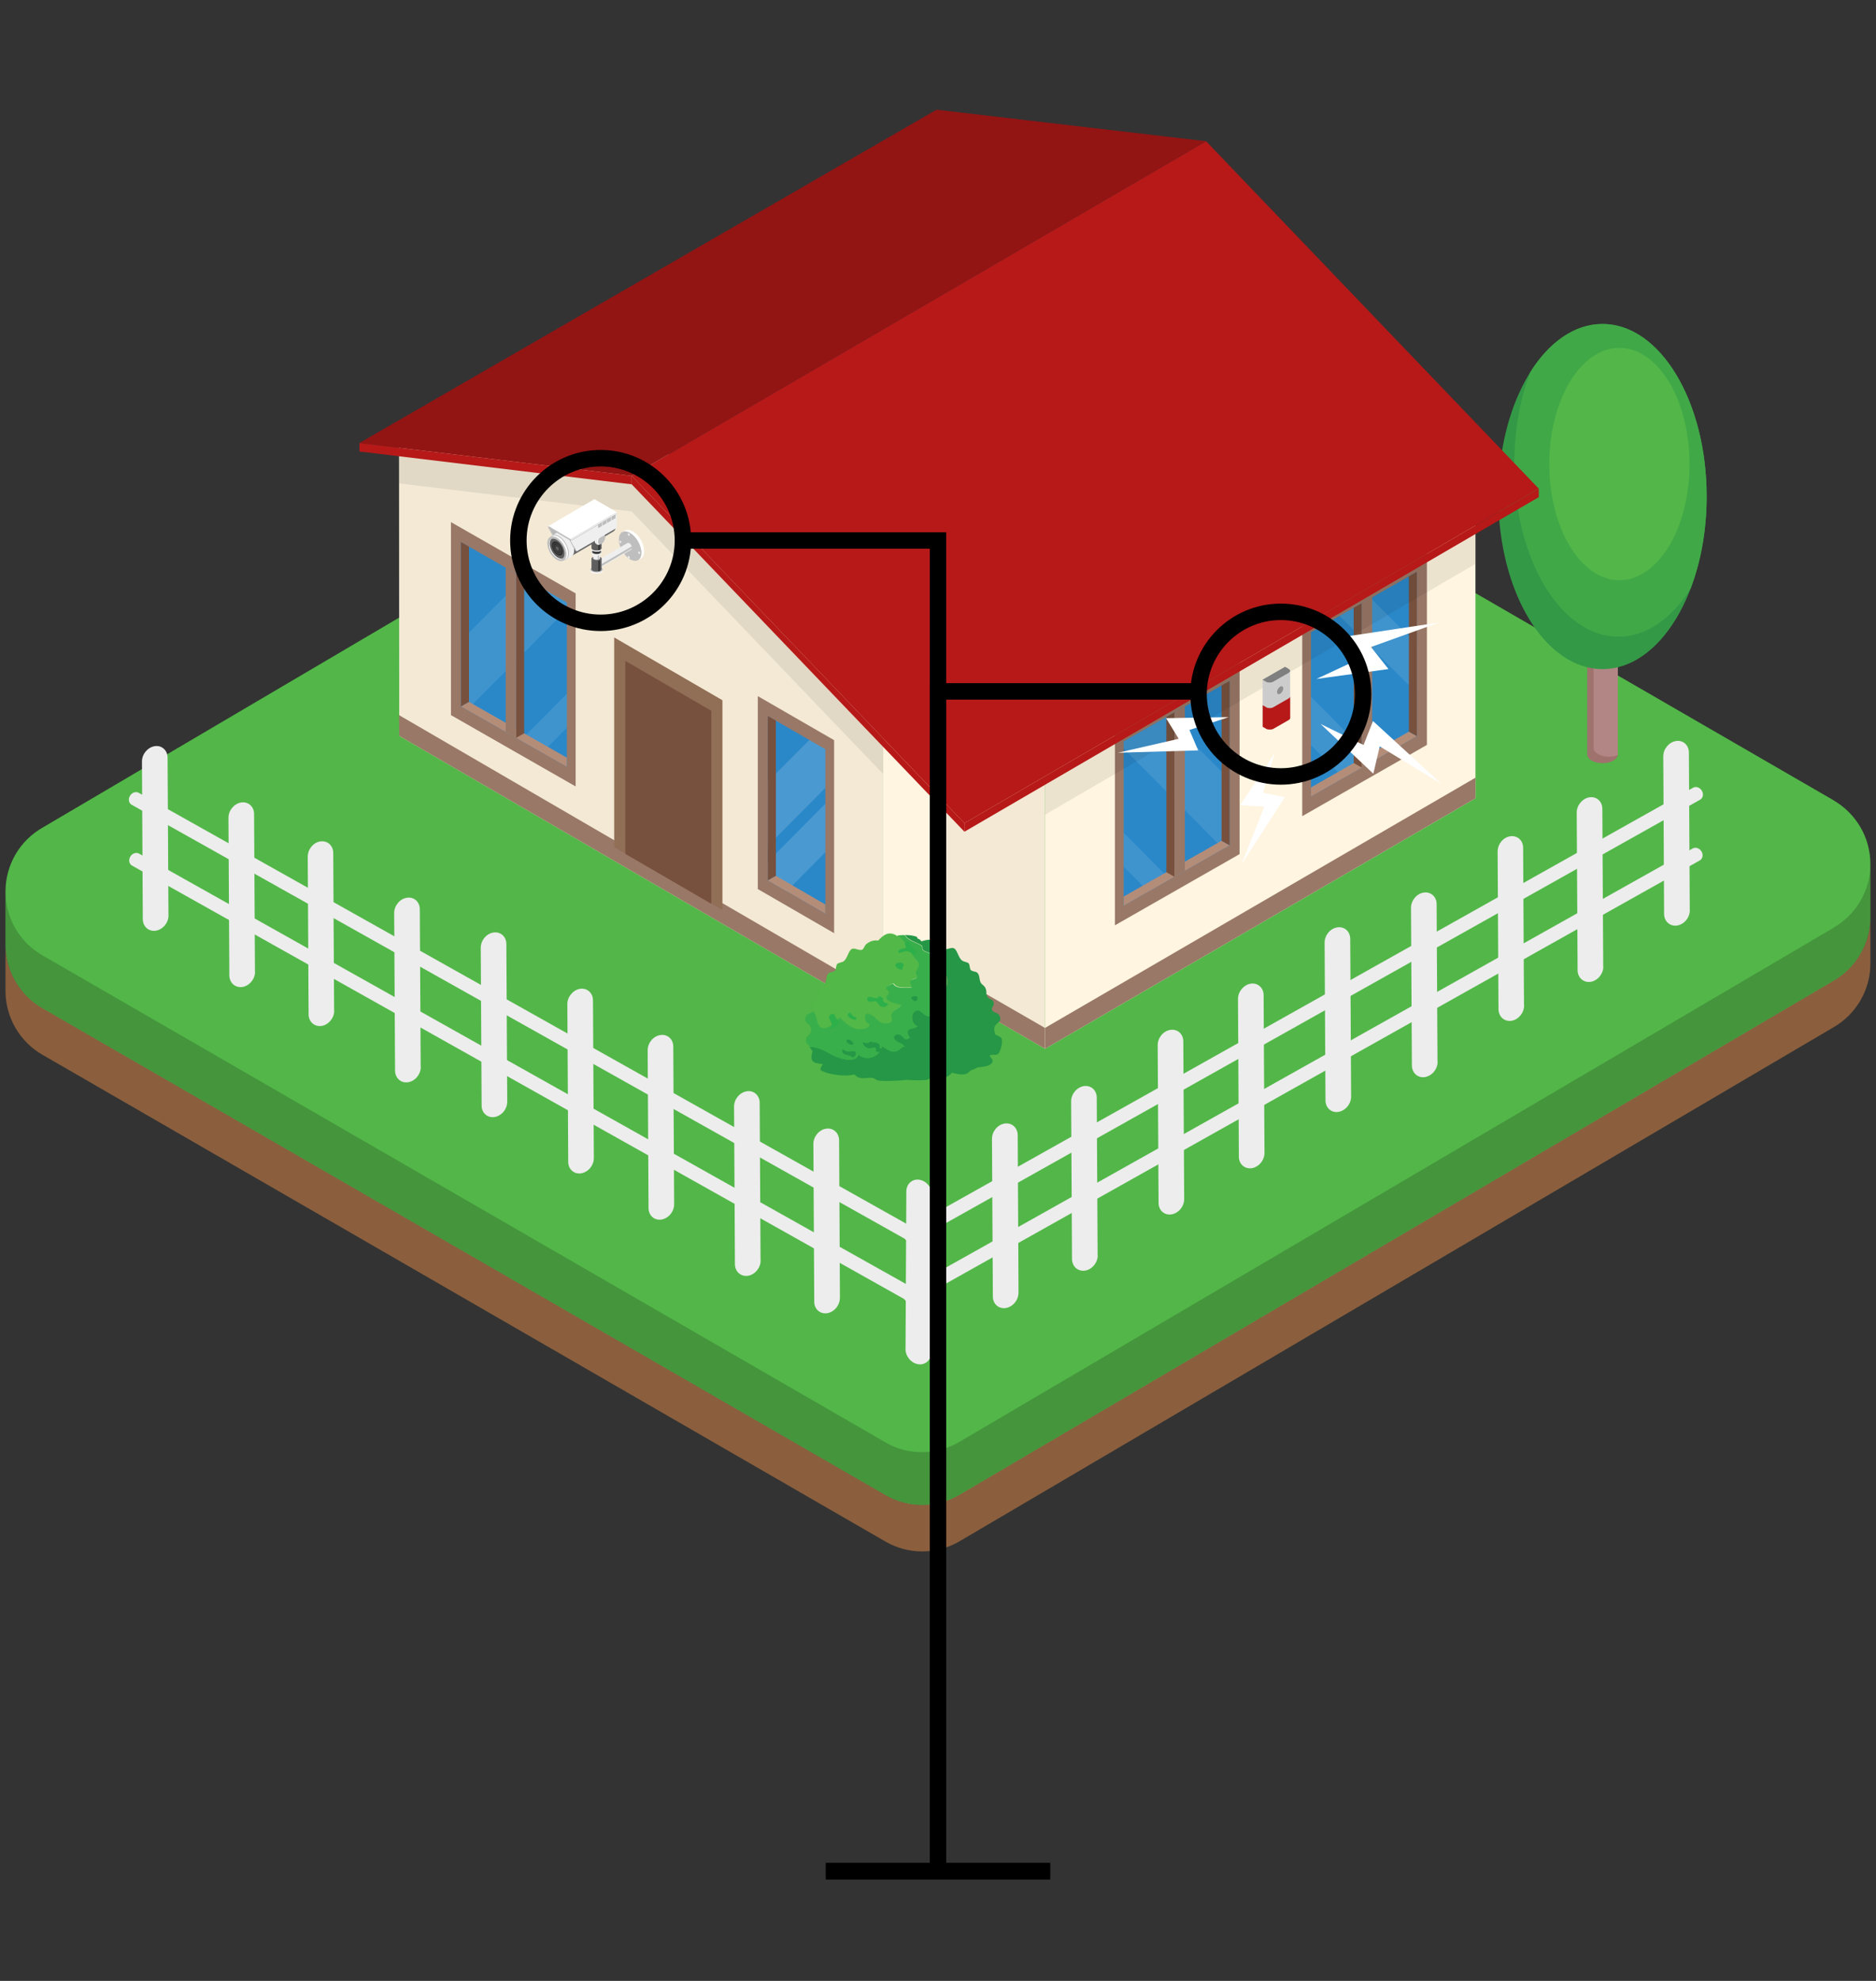 <?xml version="1.0" encoding="UTF-8"?>
<svg xmlns="http://www.w3.org/2000/svg" xmlns:xlink="http://www.w3.org/1999/xlink" width="342" height="361" viewBox="0 0 342 361">
  <rect x="0" y="0" width="342" height="361" fill="#333333" stroke="none"/>
  <defs>
    <style>
      .uuid-76beaf02-049b-4369-9f0c-c9441d6b3e24 {
        clip-path: url(#uuid-e6ead2f9-1d24-4c8e-9159-c97f9322b954);
      }

      .uuid-5a14002e-cac9-4478-9189-8ed4c33376e2 {
        fill: none;
      }

      .uuid-27c7ed9d-2c51-4b1e-9962-e2a755df494d {
        opacity: .1;
      }

      .uuid-27c7ed9d-2c51-4b1e-9962-e2a755df494d, .uuid-9496cd0f-784c-4e19-b92e-67213662423e, .uuid-278e6ffc-bc91-43cf-81bd-687df6d3488f {
        fill: #fff;
      }

      .uuid-fb2a19ec-1c6c-4a2f-b671-9a01b93466bc, .uuid-f379b9be-9025-4ae2-ac87-1f95cf01df5d {
        mix-blend-mode: multiply;
      }

      .uuid-fb2a19ec-1c6c-4a2f-b671-9a01b93466bc, .uuid-f379b9be-9025-4ae2-ac87-1f95cf01df5d, .uuid-a4658c21-55f2-4287-8ef2-83c48334e3c7 {
        isolation: isolate;
      }

      .uuid-4d4a7a0c-6c30-4765-a26c-0feb1e743674 {
        clip-path: url(#uuid-d0465c55-1853-43f5-9821-3972c4876deb);
      }

      .uuid-ab479f69-1990-41e0-9fca-cdd4d795d442 {
        opacity: .05;
      }

      .uuid-01a2600b-9727-4dea-8468-6bc4014b2acd {
        fill: #f0f0f0;
      }

      .uuid-e9f81c1b-bc13-40c5-ab1b-b467cb1f6f3b {
        fill: #ededed;
      }

      .uuid-3ac06542-2121-4c24-958b-406d85944a6e {
        fill: #fff5e0;
      }

      .uuid-76120cb0-c12a-457f-a3bc-6d5d0081559a {
        fill: #efefef;
      }

      .uuid-1d63a225-5a64-4362-9730-dd3dd1592a59 {
        fill: #686868;
      }

      .uuid-3a0fd183-2fa7-4011-b7b5-69ce005936f7 {
        fill: #997867;
      }

      .uuid-e4dd6b39-3952-4e26-bedc-3b61b06a355d {
        fill: #9f9f9f;
      }

      .uuid-ea99e711-8113-4d2c-8903-1098df161a86 {
        fill: #a0726e;
      }

      .uuid-b02a725c-b543-4a48-870d-2333c421a71e {
        fill: #b7b7b7;
      }

      .uuid-f338b5a6-8e67-4051-8d40-ac13e8ca8c7b {
        fill: #8b5f3d;
      }

      .uuid-63324b6b-cf9e-411c-b567-e94c5fe824c5 {
        fill: #916e56;
      }

      .uuid-c88e7cdb-91e5-4760-8f68-c57c11d809db {
        fill: #b48d79;
      }

      .uuid-d80db627-1d97-4b3b-b4db-110627ff4761 {
        fill: #b61918;
      }

      .uuid-b060564a-df7e-4dca-9801-cce3bf457d94 {
        fill: #303030;
      }

      .uuid-4435104f-923d-48f1-a85e-78c0a49be26f {
        fill: #858585;
      }

      .uuid-b397b5bc-1684-4b6e-8929-2f482eec87d7 {
        fill: #b28684;
      }

      .uuid-d34e9075-174d-4f49-822f-0d2511b7cb37 {
        fill: #bebebe;
      }

      .uuid-0b39bdcf-e9e6-4185-a442-4b9d7dabc501 {
        fill: #41a848;
      }

      .uuid-7f1ae49c-5dbe-4773-882a-d12bf36558db {
        fill: #349946;
      }

      .uuid-f27e816d-903a-44af-8327-d6e626ae3cde {
        fill: #52b848;
      }

      .uuid-86618695-1417-4b23-9228-a28aa3ea18b2 {
        fill: #52b748;
      }

      .uuid-181e3441-1f2f-434d-b3e7-a013a5ccab76 {
        fill: #2a88c9;
      }

      .uuid-a3593915-c7f9-45dc-bf80-332a98b1e66e {
        fill: #2daf4a;
      }

      .uuid-19c04696-bd86-436b-a89c-07249b792ae3 {
        fill: #38af4a;
      }

      .uuid-73416612-9ed7-4a26-846e-d9b783417ea1 {
        fill: #5e5e5e;
      }

      .uuid-0bb0f800-724f-458d-b587-ad4f1753e23c {
        fill: #4f465e;
      }

      .uuid-b382ec27-6f36-48dd-b8c1-9bd8daf910ed {
        fill: #78513e;
      }

      .uuid-bc7de0c2-29fa-427d-967b-bd84ecf6e205 {
        fill: #259746;
      }

      .uuid-0322cc31-9264-4e32-a8b6-244383f584e2 {
        clip-path: url(#uuid-212b3352-0279-4d69-95ef-b2c42e64bfad);
      }

      .uuid-f977e326-31dd-4b4f-9c95-b9f659eab991 {
        clip-path: url(#uuid-b6a53385-7929-443f-bb8e-53a0a713d0d1);
      }

      .uuid-f379b9be-9025-4ae2-ac87-1f95cf01df5d, .uuid-278e6ffc-bc91-43cf-81bd-687df6d3488f {
        opacity: .15;
      }

      .uuid-91c14d7b-bc07-4fb2-8567-a704f2b8ae2f {
        fill: #121212;
      }

      .uuid-91c14d7b-bc07-4fb2-8567-a704f2b8ae2f, .uuid-41e3a10a-29c4-4f25-8c5d-a331152e67d9 {
        opacity: .2;
      }

      .uuid-c80934cc-7ab6-4d4e-810b-5824830b7f64 {
        clip-path: url(#uuid-133d2398-4350-4f2d-88fc-476289490145);
      }

      .uuid-8ca4bf17-347b-4323-ab0b-17f31080eeda {
        opacity: .3;
      }

      .uuid-402e8ff7-e957-4a80-8e41-04c3c6b3ac10, .uuid-26f05f0c-44bd-41d5-aa7e-3f0909dbfaa2 {
        opacity: .5;
      }

      .uuid-26f05f0c-44bd-41d5-aa7e-3f0909dbfaa2 {
        fill: #010101;
      }

      .uuid-f35f6488-11e9-4a41-ae76-598cd8c0c111 {
        clip-path: url(#uuid-e859c8c8-c20d-4d4c-adba-417483f269ce);
      }
    </style>
    <clipPath id="uuid-e859c8c8-c20d-4d4c-adba-417483f269ce">
      <rect class="uuid-5a14002e-cac9-4478-9189-8ed4c33376e2" x="23.5" y="135.95" width="145.81" height="113.65"></rect>
    </clipPath>
    <clipPath id="uuid-133d2398-4350-4f2d-88fc-476289490145">
      <rect class="uuid-5a14002e-cac9-4478-9189-8ed4c33376e2" x="65.53" y="20" width="214.99" height="177"></rect>
    </clipPath>
    <clipPath id="uuid-e6ead2f9-1d24-4c8e-9159-c97f9322b954">
      <rect class="uuid-5a14002e-cac9-4478-9189-8ed4c33376e2" x="65.53" y="20" width="214.99" height="177"></rect>
    </clipPath>
    <clipPath id="uuid-b6a53385-7929-443f-bb8e-53a0a713d0d1">
      <rect class="uuid-5a14002e-cac9-4478-9189-8ed4c33376e2" x="65.53" y="20" width="214.99" height="177"></rect>
    </clipPath>
    <clipPath id="uuid-d0465c55-1853-43f5-9821-3972c4876deb">
      <rect class="uuid-5a14002e-cac9-4478-9189-8ed4c33376e2" x="65.53" y="20" width="214.99" height="177"></rect>
    </clipPath>
    <clipPath id="uuid-212b3352-0279-4d69-95ef-b2c42e64bfad">
      <rect class="uuid-5a14002e-cac9-4478-9189-8ed4c33376e2" x="99.78" y="90.96" width="17.63" height="13.56"></rect>
    </clipPath>
  </defs>
  <g class="uuid-a4658c21-55f2-4287-8ef2-83c48334e3c7">
    <g id="uuid-77e92a77-8aa5-41ba-b28d-8d80bca0b4ee" data-name="Layer 1">
      <g>
        <g>
          <path class="uuid-f338b5a6-8e67-4051-8d40-ac13e8ca8c7b" d="m334.24,178.7l-159.45,93.74c-1.97,1.14-4.27,1.78-6.72,1.78s-4.73-.64-6.69-1.81L7.72,183.7c-1.97-1.14-3.68-2.79-4.91-4.91-1.23-2.12-1.81-4.42-1.81-6.72v8.51c0,2.27.58,4.61,1.81,6.72,1.23,2.12,2.95,3.78,4.91,4.91l153.68,88.71c1.97,1.14,4.27,1.81,6.69,1.81s4.73-.64,6.72-1.78l159.45-93.74c1.97-1.14,3.68-2.79,4.91-4.91,1.23-2.12,1.81-4.42,1.81-6.72v-8.51c0,2.27-.58,4.61-1.81,6.72s-2.95,3.78-4.91,4.91h-.03Z"></path>
          <path class="uuid-86618695-1417-4b23-9228-a28aa3ea18b2" d="m334.28,145.85L180.6,56.98c-1.97-1.14-4.27-1.81-6.72-1.81s-4.73.64-6.72,1.81L7.72,150.85c-4.02,2.3-6.72,6.66-6.72,11.64v9.61c0,2.27.58,4.61,1.81,6.72,1.23,2.12,2.95,3.78,4.91,4.91l153.68,88.71c1.97,1.14,4.27,1.81,6.69,1.81s4.73-.64,6.72-1.78l159.45-93.74c1.97-1.14,3.68-2.79,4.91-4.91,1.23-2.12,1.81-4.42,1.81-6.72v-9.61c0-4.97-2.7-9.3-6.72-11.64Z"></path>
          <path class="uuid-91c14d7b-bc07-4fb2-8567-a704f2b8ae2f" d="m334.24,169.09l-159.45,93.74c-1.97,1.14-4.27,1.81-6.72,1.81s-4.73-.64-6.69-1.81L7.72,174.09c-4.02-2.3-6.72-6.66-6.72-11.64v9.61c0,2.27.58,4.61,1.81,6.72,1.23,2.12,2.95,3.78,4.91,4.91l153.68,88.71c1.97,1.14,4.27,1.81,6.69,1.81s4.73-.64,6.72-1.78l159.45-93.74c1.97-1.14,3.68-2.79,4.91-4.91s1.81-4.42,1.81-6.72v-9.61c0,4.97-2.7,9.3-6.72,11.61l-.03.03Z"></path>
          <path class="uuid-e9f81c1b-bc13-40c5-ab1b-b467cb1f6f3b" d="m308.06,165.88c0,1.35-1.04,2.59-2.33,2.79-1.29.19-2.34-.76-2.36-2.1l-.15-28.74c0-1.35,1.04-2.59,2.33-2.79s2.34.76,2.34,2.1l.16,28.74Z"></path>
          <path class="uuid-e9f81c1b-bc13-40c5-ab1b-b467cb1f6f3b" d="m292.29,176.14c0,1.35-1.04,2.59-2.33,2.79-1.29.18-2.34-.76-2.36-2.1l-.16-28.74c0-1.35,1.04-2.59,2.33-2.79s2.34.76,2.34,2.1l.16,28.74h.01Z"></path>
          <path class="uuid-e9f81c1b-bc13-40c5-ab1b-b467cb1f6f3b" d="m277.85,183.24c0,1.35-1.04,2.59-2.31,2.79-1.3.18-2.34-.76-2.36-2.1l-.16-28.74c0-1.36,1.02-2.61,2.31-2.79,1.29-.19,2.34.76,2.34,2.1l.16,28.74h.01Z"></path>
          <path class="uuid-e9f81c1b-bc13-40c5-ab1b-b467cb1f6f3b" d="m262.08,193.5c0,1.35-1.04,2.59-2.33,2.79-1.29.19-2.34-.76-2.36-2.1l-.16-28.74c0-1.35,1.04-2.61,2.33-2.79,1.29-.19,2.34.76,2.34,2.1l.16,28.74h.01Z"></path>
          <path class="uuid-e9f81c1b-bc13-40c5-ab1b-b467cb1f6f3b" d="m246.31,199.84c0,1.35-1.04,2.59-2.33,2.79s-2.34-.76-2.34-2.1l-.16-28.74c0-1.36,1.04-2.61,2.33-2.79,1.29-.19,2.34.76,2.34,2.1l.16,28.74Z"></path>
          <path class="uuid-e9f81c1b-bc13-40c5-ab1b-b467cb1f6f3b" d="m230.52,210.1c0,1.35-1.04,2.59-2.33,2.79-1.29.19-2.34-.76-2.34-2.1l-.16-28.74c0-1.35,1.04-2.59,2.33-2.79,1.29-.19,2.34.76,2.34,2.1l.16,28.74Z"></path>
          <path class="uuid-e9f81c1b-bc13-40c5-ab1b-b467cb1f6f3b" d="m215.88,218.52c0,1.35-1.04,2.59-2.33,2.79-1.29.19-2.34-.74-2.34-2.1l-.16-28.74c0-1.36,1.04-2.61,2.33-2.79,1.29-.19,2.34.76,2.34,2.1l.16,28.74Z"></path>
          <path class="uuid-e9f81c1b-bc13-40c5-ab1b-b467cb1f6f3b" d="m200.12,228.76c0,1.35-1.04,2.61-2.33,2.8-1.29.18-2.34-.76-2.36-2.1l-.16-28.74c0-1.36,1.04-2.59,2.33-2.79,1.29-.19,2.34.76,2.34,2.1l.16,28.74h.01Z"></path>
          <path class="uuid-e9f81c1b-bc13-40c5-ab1b-b467cb1f6f3b" d="m185.67,235.59c0,1.35-1.04,2.59-2.33,2.79-1.29.19-2.34-.76-2.34-2.1l-.16-28.74c0-1.35,1.04-2.61,2.33-2.79,1.29-.19,2.34.76,2.36,2.1l.15,28.74Z"></path>
          <path class="uuid-e9f81c1b-bc13-40c5-ab1b-b467cb1f6f3b" d="m165.07,245.83c0,1.35,1.04,2.59,2.33,2.79,1.29.18,2.34-.76,2.36-2.1l.16-28.74c0-1.35-1.04-2.59-2.33-2.79-1.29-.19-2.34.76-2.36,2.1l-.15,28.74h-.01Z"></path>
          <path class="uuid-e9f81c1b-bc13-40c5-ab1b-b467cb1f6f3b" d="m164.89,225.68c-.34-.61-.21-1.33.31-1.63l143.46-80.5c.53-.3,1.25-.04,1.6.56.36.61.21,1.33-.33,1.63l-143.43,80.49c-.53.3-1.25.04-1.6-.56h-.01Z"></path>
          <path class="uuid-e9f81c1b-bc13-40c5-ab1b-b467cb1f6f3b" d="m164.84,236.72c-.36-.61-.21-1.33.31-1.63l143.44-80.47c.53-.3,1.25-.04,1.6.55.36.61.21,1.33-.31,1.63l-143.44,80.49c-.53.3-1.25.04-1.6-.56Z"></path>
          <path class="uuid-ea99e711-8113-4d2c-8903-1098df161a86" d="m289.34,113.76h5.6v23.7c0,.41-.26.82-.81,1.15-1.09.63-2.87.63-3.97,0-.55-.32-.81-.72-.81-1.15v-23.7h0Z"></path>
          <path class="uuid-b397b5bc-1684-4b6e-8929-2f482eec87d7" d="m294.94,113.76v23.7s0,.09-.02.15c-1.1.44-2.61.38-3.58-.19-.54-.32-.82-.72-.82-1.14v-22.52h4.43,0Z"></path>
          <ellipse class="uuid-7f1ae49c-5dbe-4773-882a-d12bf36558db" cx="292.14" cy="90.49" rx="18.99" ry="31.45"></ellipse>
          <path class="uuid-0b39bdcf-e9e6-4185-a442-4b9d7dabc501" d="m292.14,59.04c10.49,0,18.99,14.08,18.99,31.45,0,6.16-1.08,11.91-2.93,16.77-3.41,5.42-8.05,8.77-13.15,8.77-10.49,0-18.99-14.08-18.99-31.45,0-6.16,1.07-11.91,2.92-16.77,3.41-5.42,8.05-8.77,13.16-8.77Z"></path>
          <path class="uuid-86618695-1417-4b23-9228-a28aa3ea18b2" d="m282.44,84.56c0,11.69,5.72,21.17,12.78,21.17s12.78-9.47,12.78-21.17-5.73-21.16-12.78-21.16-12.78,9.47-12.78,21.16Z"></path>
        </g>
        <g class="uuid-f35f6488-11e9-4a41-ae76-598cd8c0c111">
          <path class="uuid-e9f81c1b-bc13-40c5-ab1b-b467cb1f6f3b" d="m30.72,166.82c0,1.35-1.04,2.59-2.33,2.79-1.29.19-2.34-.76-2.36-2.1l-.15-28.74c0-1.35,1.04-2.59,2.33-2.79s2.34.76,2.34,2.1l.16,28.74Z"></path>
          <path class="uuid-e9f81c1b-bc13-40c5-ab1b-b467cb1f6f3b" d="m46.5,177.08c0,1.35-1.04,2.59-2.33,2.79-1.29.18-2.34-.76-2.36-2.1l-.16-28.74c0-1.35,1.04-2.59,2.33-2.79,1.29-.19,2.34.76,2.34,2.1l.16,28.74h.01Z"></path>
          <path class="uuid-e9f81c1b-bc13-40c5-ab1b-b467cb1f6f3b" d="m60.93,184.18c0,1.35-1.04,2.59-2.31,2.79-1.3.18-2.34-.76-2.36-2.1l-.16-28.74c0-1.36,1.02-2.61,2.31-2.79,1.29-.19,2.34.76,2.34,2.1l.16,28.74h.01Z"></path>
          <path class="uuid-e9f81c1b-bc13-40c5-ab1b-b467cb1f6f3b" d="m76.71,194.44c0,1.35-1.04,2.59-2.33,2.79-1.29.19-2.34-.76-2.36-2.1l-.16-28.74c0-1.35,1.04-2.61,2.33-2.79,1.29-.19,2.34.76,2.34,2.1l.16,28.74h.01Z"></path>
          <path class="uuid-e9f81c1b-bc13-40c5-ab1b-b467cb1f6f3b" d="m92.47,200.78c0,1.35-1.04,2.59-2.33,2.79-1.29.19-2.34-.76-2.34-2.1l-.16-28.74c0-1.36,1.04-2.61,2.33-2.79,1.29-.19,2.34.76,2.34,2.1l.16,28.74Z"></path>
          <path class="uuid-e9f81c1b-bc13-40c5-ab1b-b467cb1f6f3b" d="m108.26,211.04c0,1.35-1.04,2.59-2.33,2.79-1.29.19-2.34-.76-2.34-2.1l-.16-28.74c0-1.35,1.04-2.59,2.33-2.79,1.29-.19,2.34.76,2.34,2.1l.16,28.74Z"></path>
          <path class="uuid-e9f81c1b-bc13-40c5-ab1b-b467cb1f6f3b" d="m122.9,219.46c0,1.35-1.04,2.59-2.33,2.79-1.29.19-2.34-.74-2.34-2.1l-.16-28.74c0-1.36,1.04-2.61,2.33-2.79,1.29-.19,2.34.76,2.34,2.1l.16,28.74Z"></path>
          <path class="uuid-e9f81c1b-bc13-40c5-ab1b-b467cb1f6f3b" d="m138.67,229.7c0,1.35-1.04,2.61-2.33,2.8-1.29.18-2.34-.76-2.36-2.1l-.16-28.74c0-1.36,1.04-2.59,2.33-2.79,1.29-.19,2.34.76,2.34,2.1l.16,28.74h.01Z"></path>
          <path class="uuid-e9f81c1b-bc13-40c5-ab1b-b467cb1f6f3b" d="m153.11,236.53c0,1.35-1.04,2.59-2.33,2.79-1.29.19-2.34-.76-2.34-2.1l-.16-28.74c0-1.35,1.04-2.61,2.33-2.79,1.29-.19,2.34.76,2.36,2.1l.15,28.74Z"></path>
          <path class="uuid-e9f81c1b-bc13-40c5-ab1b-b467cb1f6f3b" d="m169.06,226.62c.34-.61.21-1.33-.31-1.63L25.29,144.48c-.53-.3-1.25-.04-1.6.56-.36.61-.21,1.33.33,1.63l143.43,80.49c.53.3,1.25.04,1.6-.56h.01Z"></path>
          <path class="uuid-e9f81c1b-bc13-40c5-ab1b-b467cb1f6f3b" d="m169.1,237.66c.36-.61.21-1.33-.31-1.63L25.35,155.56c-.53-.3-1.25-.04-1.6.55-.36.61-.21,1.33.31,1.63l143.44,80.49c.53.3,1.25.04,1.6-.56Z"></path>
        </g>
        <g>
          <polygon class="uuid-3ac06542-2121-4c24-958b-406d85944a6e" points="161.01 128.35 161.01 185.37 72.78 134.1 72.74 77.05 121.85 82.79 161.01 128.35"></polygon>
          <polygon class="uuid-ab479f69-1990-41e0-9fca-cdd4d795d442" points="161.01 128.35 161.01 185.37 72.78 134.1 72.74 77.05 121.85 82.79 161.01 128.35"></polygon>
          <g class="uuid-fb2a19ec-1c6c-4a2f-b671-9a01b93466bc">
            <g class="uuid-c80934cc-7ab6-4d4e-810b-5824830b7f64">
              <polygon class="uuid-3a0fd183-2fa7-4011-b7b5-69ce005936f7" points="161.01 181.63 161.01 185.37 72.78 134.1 72.74 130.32 161.01 181.63"></polygon>
            </g>
          </g>
          <g class="uuid-f379b9be-9025-4ae2-ac87-1f95cf01df5d">
            <g class="uuid-76beaf02-049b-4369-9f0c-c9441d6b3e24">
              <polygon class="uuid-26f05f0c-44bd-41d5-aa7e-3f0909dbfaa2" points="72.74 88.09 115.16 93.21 161.01 141.06 161.01 128.35 121.85 82.79 79.18 77.8 72.74 81.52 72.74 88.09"></polygon>
            </g>
          </g>
          <polygon class="uuid-3ac06542-2121-4c24-958b-406d85944a6e" points="161.01 185.37 170.71 179.66 170.71 122.64 161.01 128.35 161.01 185.37"></polygon>
          <polygon class="uuid-3ac06542-2121-4c24-958b-406d85944a6e" points="170.71 179.66 190.52 191.13 190.52 134.06 170.71 122.64 170.71 179.66"></polygon>
          <polygon class="uuid-ab479f69-1990-41e0-9fca-cdd4d795d442" points="170.71 179.66 190.52 191.13 190.52 134.06 170.71 122.64 170.71 179.66"></polygon>
          <g class="uuid-fb2a19ec-1c6c-4a2f-b671-9a01b93466bc">
            <g class="uuid-f977e326-31dd-4b4f-9c95-b9f659eab991">
              <polygon class="uuid-3a0fd183-2fa7-4011-b7b5-69ce005936f7" points="170.71 179.66 190.52 191.13 190.52 187.34 170.71 175.92 170.71 179.66"></polygon>
            </g>
          </g>
          <polygon class="uuid-3ac06542-2121-4c24-958b-406d85944a6e" points="190.52 191.13 268.98 145.48 268.98 88.47 190.52 134.06 190.52 191.13"></polygon>
          <polygon class="uuid-3a0fd183-2fa7-4011-b7b5-69ce005936f7" points="190.52 191.13 268.98 145.48 268.98 141.73 190.52 187.32 190.52 191.13"></polygon>
          <polygon class="uuid-3a0fd183-2fa7-4011-b7b5-69ce005936f7" points="225.98 155.65 225.98 120.48 203.25 133.47 203.25 168.63 225.98 155.65"></polygon>
          <polygon class="uuid-181e3441-1f2f-434d-b3e7-a013a5ccab76" points="224.15 154.05 224.15 124.1 204.85 135.1 204.85 165.05 224.15 154.05"></polygon>
          <path class="uuid-27c7ed9d-2c51-4b1e-9962-e2a755df494d" d="m213.27,131.12c-.21-.19-.28-.43-.3-.65l-8.13,4.64v1.29c6.05,6.09,12.13,12.19,18.18,18.3l1.12-.65v-11.97c-3.63-3.65-7.25-7.3-10.88-10.95Z"></path>
          <path class="uuid-27c7ed9d-2c51-4b1e-9962-e2a755df494d" d="m204.85,151.76v6.19c1.5,1.51,3.01,3.01,4.5,4.53l3.92-2.23c-2.81-2.83-5.63-5.66-8.42-8.48h0Z"></path>
          <polygon class="uuid-c88e7cdb-91e5-4760-8f68-c57c11d809db" points="224.15 154.05 204.85 165.05 204.85 163.39 222.69 153.22 224.15 154.05"></polygon>
          <polygon class="uuid-b382ec27-6f36-48dd-b8c1-9bd8daf910ed" points="224.15 124.1 222.69 124.93 222.69 153.22 224.15 154.05 224.15 124.1"></polygon>
          <polygon class="uuid-b382ec27-6f36-48dd-b8c1-9bd8daf910ed" points="214.1 129.83 212.63 130.66 212.63 158.95 214.1 159.78 214.1 129.83"></polygon>
          <polygon class="uuid-3a0fd183-2fa7-4011-b7b5-69ce005936f7" points="216 128.71 214.1 129.83 214.1 159.78 216 158.67 216 128.71"></polygon>
          <polygon class="uuid-3a0fd183-2fa7-4011-b7b5-69ce005936f7" points="260.13 135.75 260.13 100.58 237.4 113.57 237.4 148.74 260.13 135.75"></polygon>
          <polygon class="uuid-181e3441-1f2f-434d-b3e7-a013a5ccab76" points="258.3 134.15 258.3 104.21 239 115.21 239 145.15 258.3 134.15"></polygon>
          <path class="uuid-27c7ed9d-2c51-4b1e-9962-e2a755df494d" d="m250.29,109.38c-.14-.14-.22-.3-.27-.45l-5.84,3.32c4.72,4.68,9.43,9.39,14.13,14.1v-8.91c-2.67-2.69-5.35-5.38-8.02-8.06h.01Z"></path>
          <path class="uuid-27c7ed9d-2c51-4b1e-9962-e2a755df494d" d="m239,126.95v8.84l5.93,5.99,5.61-3.19c-3.86-3.87-7.7-7.75-11.56-11.62h.01Z"></path>
          <polygon class="uuid-c88e7cdb-91e5-4760-8f68-c57c11d809db" points="258.3 134.15 239 145.15 239 143.5 256.84 133.34 258.3 134.15"></polygon>
          <polygon class="uuid-b382ec27-6f36-48dd-b8c1-9bd8daf910ed" points="258.3 104.21 256.84 105.04 256.84 133.32 258.3 134.15 258.3 104.21"></polygon>
          <polygon class="uuid-b382ec27-6f36-48dd-b8c1-9bd8daf910ed" points="248.25 109.93 246.78 110.78 246.78 139.05 248.25 139.88 248.25 109.93"></polygon>
          <polygon class="uuid-3a0fd183-2fa7-4011-b7b5-69ce005936f7" points="250.15 108.83 248.25 109.93 248.25 139.88 250.15 138.78 250.15 108.83"></polygon>
          <g class="uuid-f379b9be-9025-4ae2-ac87-1f95cf01df5d">
            <g class="uuid-4d4a7a0c-6c30-4765-a26c-0feb1e743674">
              <polygon class="uuid-26f05f0c-44bd-41d5-aa7e-3f0909dbfaa2" points="190.52 148.47 268.98 102.77 268.98 88.47 190.52 134.06 190.52 148.47"></polygon>
            </g>
          </g>
          <polygon class="uuid-d80db627-1d97-4b3b-b4db-110627ff4761" points="219.87 25.74 280.52 89.05 175.82 150.02 115.16 86.71 219.87 25.74"></polygon>
          <polygon class="uuid-d80db627-1d97-4b3b-b4db-110627ff4761" points="115.16 86.71 65.53 80.74 170.74 20 219.87 25.74 115.16 86.71"></polygon>
          <polygon class="uuid-41e3a10a-29c4-4f25-8c5d-a331152e67d9" points="115.16 86.71 65.53 80.74 170.74 20 219.87 25.74 115.16 86.71"></polygon>
          <polygon class="uuid-d80db627-1d97-4b3b-b4db-110627ff4761" points="65.53 82.28 65.53 80.74 115.16 86.71 115.16 88.26 65.53 82.28"></polygon>
          <polygon class="uuid-d80db627-1d97-4b3b-b4db-110627ff4761" points="175.82 151.57 115.16 88.26 115.16 86.71 175.82 150.02 175.82 151.57"></polygon>
          <polygon class="uuid-d80db627-1d97-4b3b-b4db-110627ff4761" points="280.52 90.6 280.52 89.05 175.82 150.02 175.82 151.57 280.52 90.6"></polygon>
          <polygon class="uuid-63324b6b-cf9e-411c-b567-e94c5fe824c5" points="111.97 154.39 111.97 116.17 131.7 127.61 131.7 165.83 111.97 154.39"></polygon>
          <polygon class="uuid-b382ec27-6f36-48dd-b8c1-9bd8daf910ed" points="114 155.61 114 120.44 129.67 129.53 129.67 164.71 114 155.61"></polygon>
          <polygon class="uuid-3a0fd183-2fa7-4011-b7b5-69ce005936f7" points="82.21 130.32 82.21 95.15 104.94 108.14 104.94 143.32 82.21 130.32"></polygon>
          <polygon class="uuid-181e3441-1f2f-434d-b3e7-a013a5ccab76" points="84.04 128.74 84.04 98.79 103.34 109.79 103.34 139.74 84.04 128.74"></polygon>
          <path class="uuid-27c7ed9d-2c51-4b1e-9962-e2a755df494d" d="m94.92,105.8c.21-.21.28-.43.3-.65l8.13,4.62v1.3c-6.06,6.09-12.11,12.19-18.18,18.29l-1.12-.64v-11.97c3.63-3.65,7.25-7.31,10.88-10.96h0Z"></path>
          <path class="uuid-27c7ed9d-2c51-4b1e-9962-e2a755df494d" d="m103.34,126.44v6.19c-1.5,1.52-3.01,3.03-4.5,4.53l-3.92-2.25c2.81-2.82,5.63-5.66,8.42-8.48Z"></path>
          <polygon class="uuid-c88e7cdb-91e5-4760-8f68-c57c11d809db" points="84.04 128.74 103.34 139.74 103.34 138.08 85.5 127.91 84.04 128.74"></polygon>
          <polygon class="uuid-b382ec27-6f36-48dd-b8c1-9bd8daf910ed" points="84.04 98.79 85.5 99.62 85.5 127.89 84.04 128.74 84.04 98.79"></polygon>
          <polygon class="uuid-b382ec27-6f36-48dd-b8c1-9bd8daf910ed" points="94.09 104.52 95.56 105.35 95.56 133.64 94.09 134.47 94.09 104.52"></polygon>
          <polygon class="uuid-3a0fd183-2fa7-4011-b7b5-69ce005936f7" points="92.19 103.4 94.09 104.52 94.09 134.47 92.19 133.35 92.19 103.4"></polygon>
          <polygon class="uuid-3a0fd183-2fa7-4011-b7b5-69ce005936f7" points="138.15 162.02 138.15 126.86 152.06 134.89 152.06 170.06 138.15 162.02"></polygon>
          <polygon class="uuid-181e3441-1f2f-434d-b3e7-a013a5ccab76" points="139.98 160.44 139.98 130.49 150.46 136.54 150.46 166.49 139.98 160.44"></polygon>
          <path class="uuid-278e6ffc-bc91-43cf-81bd-687df6d3488f" d="m150.46,143.6v-7.06l-2.92-1.69c-2.52,2.53-5.04,5.08-7.56,7.61v11.68l10.48-10.55h0Z"></path>
          <path class="uuid-278e6ffc-bc91-43cf-81bd-687df6d3488f" d="m150.46,155.32v-8.84l-10.48,10.55v3.42l3.43,1.97c2.35-2.36,4.7-4.73,7.04-7.09Z"></path>
          <polygon class="uuid-c88e7cdb-91e5-4760-8f68-c57c11d809db" points="139.98 160.44 150.46 166.49 150.46 164.83 141.45 159.61 139.98 160.44"></polygon>
          <polygon class="uuid-b382ec27-6f36-48dd-b8c1-9bd8daf910ed" points="139.98 130.49 141.45 131.32 141.45 159.6 139.98 160.44 139.98 130.49"></polygon>
          <path class="uuid-bc7de0c2-29fa-427d-967b-bd84ecf6e205" d="m148.1,191.61c-.14.58-.27,1.25-.03,1.65.41.65,1.38.47,1.96.71-.25.29-.5.58-.43,1.06,1.16.69,3.07.94,4.46.97.59.01,1.15-.08,1.69-.19.23.19.49.43.68.51.92.39,1.79-.03,2.64.12.41.08.77.47,1.11.49,1.5.14,3.54.03,5.03-.13.04,0,.08,0,.12-.01,1.21.09,2.54.12,3.6.01.23-.03.49-.23.76-.36.32-.04.62-.09.92-.16.67.03,1.37.21,2.08-.09.26-.1.61-.44.86-.68h.06c.17.04.32.09.49.12.54.12,1.28.26,1.83.13.54-.13.75-.44,1.05-.71.46-.12.85-.29,1.19-.51,1.02-.14,2.53-.19,2.76-1.06.13-.48-.35-.68-.48-1.04,0-.03-.01-.05-.03-.08.06-.03.09-.06.15-.08.4-.16.97.08,1.33-.17.5-.35.99-2.36.68-2.88-.23-.4-.83-.48-1.15-.71-.13-.49-.23-.94-.15-1.26.23-.99,1.56-.9.9-2.22-.27-.52-1.12-.47-1.34-.99-.17-.38.44-.82.32-1.26-.23-.92-.63-.43-1.11-1.09-.44-.62-.06-.68-.34-1.48-.22-.65-.68-.69-.94-1.18-.27-.52-.14-1.25-.55-1.71-.32-.38-.92-.19-1.26-.58-.22-.25-.13-.9-.39-1.21-.13-.16-.88-.3-1.1-.43-.79-.51-.9-1.95-1.56-2.29-.5-.26-1.35.35-1.88.14-.25-.09-.49-.82-.74-1.01-1.11-.9-1.99-.82-3.32-.4-.17-.29-.43-.44-.71-.52,0-.12-.04-.23-.13-.29-.3-.19-1.21-.32-2.05-.36.26.97,2.36,1.4,3.01,2,.15.14-.03.56.18.73.44.36.9.42,1.39.62.71.3.86-.06,1.29.75.31.58-.09,1.29.27,1.84.46.73.9.62,1.25,1.39.77,1.68.06,3-1.9,2.14-.39.32-.86.73-.81,1.27.53.03,1.72.74,1.64,1.44-.08.68-.84.42-.89.7-.09.49.5.97.66,1.44-.54.09-1.34.55-1.87.49-1.05-.09-1.39-1.47-2.39-.96-1.1.57-.66,2.48.37,2.83-.84.57-2.21.17-1.75,1.52.21.61,1.69,1.12.71,2.03-.37.35-1.12,0-1.54.13-.46.17-.63.52-.98.69-1.16.56-1.65-.08-2.94-.81-.37,1.96-2.63,2.84-4.27,1.58-.55,1.69-3.73.61-4.76.04-1.15-.62-2.67-1.57-4.13-1.44,0,.01.01.05.03.06.1.21.27.44.48.69l-.06.04Z"></path>
          <path class="uuid-f27e816d-903a-44af-8327-d6e626ae3cde" d="m149.08,186.11c.66,2.58,3.3.4,4.12-.74,1.14,1.18,2.5,2.43,4.27,2.1.49-.09,1.25-.3,1.11-.95-.84,0-1.35-2.42.25-1.68,1.05.47,1.29,1.53,2.52,1.61.63.04,1.26.03,1.37-.66.04-.3-.19-.55-.13-.88.15-.81,1.34-1.17,1.83-1.78-.72-.3-2.8-.47-2.72-1.51.03-.36.49-.55.41-.88-.13-.56-.81-.31-.32-.96.21-.27.83-.49,1.15-.55.48.96,2.53.78,3.38.65-.05-.47-.46-.84-.21-1.23.21-.35,1.07-.17,1.2-.69.08-.31-.25-.34-.25-.57-.03-.61.26-.68.49-1.25.3-.7-.28-1.13-.72-1.65-.52-.6-.53-.9-.72-1.6-.17-.61-.25-.51-.72-.95-.55-.51-1.01-1.05-1.57-1.49-.12.04-.21.06-.26.12-1.5-.99-2.49-.21-3.47.84-.76-.1-1.42.05-2.18.66-.25.19-.48.92-.74,1.01-.53.21-1.38-.4-1.88-.14-.66.34-.77,1.78-1.56,2.29-.21.13-.97.27-1.1.43-.26.3-.17.96-.39,1.19-.35.39-.94.21-1.26.58-.4.47-.28,1.19-.55,1.71-.26.49-.74.53-.94,1.18-.27.79.1.84-.34,1.48-.46.66-.86.17-1.11,1.09-.1.4.39.82.34,1.18,0,.03-.01.06-.03.09,0,.03-.03.03-.04.05.57.39.59.97.81,1.87h-.03Z"></path>
          <path class="uuid-19c04696-bd86-436b-a89c-07249b792ae3" d="m146.99,185.17c-.65,1.29.57,1.25.86,2.13.01.31.03.64-.06.87-.17.45-.72.64-.83,1.05-.15.61.08,1.04.52,1.27.01.12.06.23.1.35,1.46-.14,2.98.82,4.13,1.44,1.03.56,4.21,1.65,4.76-.04,1.65,1.26,3.9.38,4.27-1.58,1.3.73,1.78,1.36,2.94.81.36-.17.53-.53.98-.69.43-.14,1.16.22,1.54-.13.98-.91-.5-1.42-.71-2.03-.45-1.36.92-.95,1.75-1.52-1.03-.35-1.47-2.25-.37-2.83.98-.52,1.33.86,2.39.96.54.05,1.33-.4,1.87-.49-.15-.48-.75-.96-.66-1.44.05-.3.83-.03.89-.7.08-.7-1.11-1.42-1.64-1.44-.05-.56.43-.95.81-1.27,1.95.86,2.66-.47,1.9-2.14-.36-.77-.79-.66-1.25-1.39-.36-.56.04-1.26-.27-1.84-.43-.82-.58-.47-1.29-.75-.49-.21-.94-.26-1.39-.62-.21-.18-.03-.58-.18-.73-.63-.6-2.75-1.01-3.01-2-.52-.03-1.01,0-1.32.08.57.44,1.02.99,1.57,1.49.48.43.57.34.72.95.19.7.21,1,.72,1.6.44.52,1.02.94.72,1.65-.25.58-.53.64-.49,1.25,0,.23.32.26.25.57-.13.52-.98.34-1.2.69-.25.39.15.77.21,1.23-.84.13-2.9.31-3.38-.65-.32.06-.95.27-1.15.55-.49.65.19.4.32.96.08.34-.39.52-.41.88-.08,1.04,2,1.21,2.72,1.51-.5.61-1.68.97-1.83,1.78-.06.32.17.58.13.88-.1.69-.72.7-1.37.66-1.23-.08-1.47-1.14-2.52-1.61-1.6-.74-1.07,1.68-.25,1.68.14.65-.63.86-1.11.95-1.77.32-3.14-.92-4.27-2.1-.8,1.16-3.46,3.32-4.12.74-.23-.9-.26-1.48-.81-1.87-.27.43-1.02.43-1.28.92h.08Z"></path>
          <path class="uuid-a3593915-c7f9-45dc-bf80-332a98b1e66e" d="m164.57,176.26c.18.96-1.52.13-1.33-.49.12-.34,1.05-.43,1.28-.25.22.17.34.57.05.68v.05h0Z"></path>
          <path class="uuid-a3593915-c7f9-45dc-bf80-332a98b1e66e" d="m161.85,182.82c-.49.08-1.02-.32-.86-.84-.22-.21-.52-.44-.83-.48.01.92-1.46,0-1.81.18-.43.19-.28.62,0,.82.35.23.93-.16,1.28-.03.58.22.49.91,1.28,1.04.59.1.55-.12.95-.44.01-.06,0-.12,0-.17v-.06h-.01Z"></path>
          <path class="uuid-a3593915-c7f9-45dc-bf80-332a98b1e66e" d="m155.81,185.32c-.43-.16-.52-.53-.86-.78-1.02.4.14,1.16.62,1.27.55.13.85-.1.31-.55l-.06.06h0Z"></path>
          <path class="uuid-a3593915-c7f9-45dc-bf80-332a98b1e66e" d="m151.09,187.21c1.2-.09.1-1.29.08-1.73-.03-.35.18-.75.65-.7.49.05.35.39.57.71.36.57.97.64.3,1.25-.32.3-.85.64-1.33.58l-.25-.12h-.01Z"></path>
          <path class="uuid-a3593915-c7f9-45dc-bf80-332a98b1e66e" d="m166.93,174.01c-.57,0-.95-.56-1.5-.65-.52-.09-1.02.27-1.64.29-.18-.73.89-.83,1.37-.86.06-.44-.58-1.1.18-1.22.52-.08.7.71.95,1.04.4.45.66.53.72,1.16-.09.09-.19.23-.28.3l.18-.06h.01Z"></path>
          <path class="uuid-bc7de0c2-29fa-427d-967b-bd84ecf6e205" d="m170.97,179.11c0,.31-.19.35-.48.38-.55.04-.35-.19-.54-.43-.05-.05,0-.26-.05-.35s-.36-.04-.37-.08c-.15-.35-.12-.31.31-.44.8-.25,1.74,1.05,1.1,1.1l.06-.18h-.03Z"></path>
          <path class="uuid-bc7de0c2-29fa-427d-967b-bd84ecf6e205" d="m166.26,188.91c-.37.04-.58.4-.85.48-.59.14-.59-.21-.94-.52-.35-.31-1.05-.62-1.41-.01-.31.51.53,1,.9,1.14.62.25.43.17.84.57.28.26,1.01.81,1.39.78.36-.04.43-.25.59-.57.08-.16.49-.96.49-1.08-.01-.39-.65-.61-.9-.71l-.12-.05v-.03Z"></path>
          <path class="uuid-bc7de0c2-29fa-427d-967b-bd84ecf6e205" d="m160.34,191.04c0-.71.08-.77-.54-.99-.4-.13-.81-.08-1.2-.23-.18.47-.94.23-1.34.12.09.51.52.94,1.02,1.1.35.12,1.08-.29,1.33-.08.3.26-.22.57.37.74.32.09.66-.17,1.03-.14-.15-.25-.37-.52-.67-.58v.05h0Z"></path>
          <path class="uuid-bc7de0c2-29fa-427d-967b-bd84ecf6e205" d="m155.63,192.62c.23-.06.48-.49.36-.78-.17-.4-.57-.26-.79-.26-.25,0-.53.12-.8.05-.31-.08-.53-.34-.83-.34-.22.9.79.9,1.3,1.09.31.09.4.27.67.36l.06-.12h.01Z"></path>
          <path class="uuid-bc7de0c2-29fa-427d-967b-bd84ecf6e205" d="m154.48,190.13c-.71-1.29,1.23-.51,1.08.23-.39.06-.98-.05-1.08-.48v.25Z"></path>
          <path class="uuid-bc7de0c2-29fa-427d-967b-bd84ecf6e205" d="m167.23,182.65c-.39-.13-1.9-.88-.58-1.1.93-.16.67,1.04.04.86l.54.25Z"></path>
        </g>
        <g class="uuid-0322cc31-9264-4e32-a8b6-244383f584e2">
          <path class="uuid-9496cd0f-784c-4e19-b92e-67213662423e" d="m116.45,101.99s.01,0,.02-.01c.36-.36.48-.92.46-1.42,0-.11-.03-.21-.05-.31-.26-1.05-.74-2.12-1.57-2.8-.05-.04-.1-.08-.15-.12-.22-.17-.48-.3-.74-.38-.29-.09-.61-.13-.89,0,0,0-.02,0-.03.01-.03.01-.05.03-.08.04l.49-.29s.05-.03.08-.04c0,0,.02,0,.03-.01.29-.13.63-.1.92,0,.29.1.58.26.82.46,0,0,.01.01.02.02.01.01.03.02.04.03.88.74,1.52,1.9,1.6,3.07.03.44-.02.94-.3,1.3-.06.08-.13.15-.21.21,0,0-.01,0-.02.01-.02.01-.04.03-.06.04l-.49.29s.04-.03.06-.04c0,0,.01,0,.02-.01.01-.01.03-.02.04-.03Z"></path>
          <path class="uuid-d34e9075-174d-4f49-822f-0d2511b7cb37" d="m114.88,97.13c1.14.66,2.05,2.28,2.05,3.6,0,1.32-.93,1.86-2.06,1.19-1.14-.66-2.05-2.28-2.05-3.6,0-1.32.93-1.86,2.06-1.19Z"></path>
          <path class="uuid-9496cd0f-784c-4e19-b92e-67213662423e" d="m107.62,103.8v.19c0,.29.51.53,1.14.53s1.14-.24,1.14-.53v-.19h-2.28,0Z"></path>
          <ellipse class="uuid-d34e9075-174d-4f49-822f-0d2511b7cb37" cx="108.76" cy="103.8" rx="1.14" ry=".53"></ellipse>
          <path class="uuid-76120cb0-c12a-457f-a3bc-6d5d0081559a" d="m109.53,104.19v.19c-.11.05-.23.08-.37.11v-.19c.14-.02.26-.06.37-.11Z"></path>
          <path class="uuid-76120cb0-c12a-457f-a3bc-6d5d0081559a" d="m109.55,103.39c.09-.07.11-.21.11-.32,0-.27-.15-.53-.34-.71-.08-.08-.19-.15-.3-.17-.06-.01-.13-.01-.18.02l5.56-3.26s.01,0,.02,0c0,0,0,0,0,0,.07-.03.15-.02.22,0,.07.02.14.06.19.11,0,0,0,0,0,0,0,0,0,0,0,0,.21.18.36.45.38.73,0,.13-.02.3-.14.37l-5.56,3.26s0,0,.01,0c0,0,0,0,0,0,0,0,0,0,.01,0h0Z"></path>
          <path class="uuid-d34e9075-174d-4f49-822f-0d2511b7cb37" d="m109.66,103.07s0,.08,0,.12l5.56-3.26s0-.1,0-.15c0-.07-.02-.15-.04-.22l-5.56,3.26c.03.08.04.16.04.24Z"></path>
          <path class="uuid-76120cb0-c12a-457f-a3bc-6d5d0081559a" d="m109.18,102.24c.27.16.49.54.49.85,0,.31-.22.44-.49.28-.27-.16-.49-.54-.49-.85,0-.31.22-.44.49-.28Z"></path>
          <path class="uuid-73416612-9ed7-4a26-846e-d9b783417ea1" d="m107.83,101.8v1.93c0,.24.41.43.92.43s.92-.19.92-.43v-1.93h-1.85Z"></path>
          <ellipse class="uuid-1d63a225-5a64-4362-9730-dd3dd1592a59" cx="108.76" cy="101.8" rx=".92" ry=".43"></ellipse>
          <path class="uuid-b060564a-df7e-4dca-9801-cce3bf457d94" d="m109.38,102.12v1.93c-.09.04-.19.07-.3.09v-1.93c.11-.02.21-.05.3-.09Z"></path>
          <path class="uuid-76120cb0-c12a-457f-a3bc-6d5d0081559a" d="m108.14,100.01v1.72c0,.16.28.29.62.29s.62-.13.62-.29v-1.72h-1.24Z"></path>
          <ellipse class="uuid-0bb0f800-724f-458d-b587-ad4f1753e23c" cx="108.76" cy="100.01" rx=".62" ry=".29"></ellipse>
          <path class="uuid-d34e9075-174d-4f49-822f-0d2511b7cb37" d="m109.18,100.23v1.72c-.06.02-.13.04-.2.06v-1.72c.07-.01.14-.03.2-.06Z"></path>
          <path class="uuid-9496cd0f-784c-4e19-b92e-67213662423e" d="m107.83,100.64v.16c0,.24.41.43.92.43s.92-.19.92-.43v-.16h-1.85Z"></path>
          <ellipse class="uuid-d34e9075-174d-4f49-822f-0d2511b7cb37" cx="108.76" cy="100.64" rx=".92" ry=".43"></ellipse>
          <path class="uuid-76120cb0-c12a-457f-a3bc-6d5d0081559a" d="m109.38,100.96v.16c-.09.04-.19.07-.3.09v-.16c.11-.02.21-.05.3-.09Z"></path>
          <path class="uuid-b060564a-df7e-4dca-9801-cce3bf457d94" d="m108,99.53v1.04c0,.2.34.36.76.36s.76-.16.76-.36v-1.04h-1.53Z"></path>
          <ellipse class="uuid-0bb0f800-724f-458d-b587-ad4f1753e23c" cx="108.76" cy="99.53" rx=".76" ry=".36"></ellipse>
          <path class="uuid-b060564a-df7e-4dca-9801-cce3bf457d94" d="m109.28,99.79v1.04c-.07.03-.15.05-.25.07v-1.04c.09-.02.18-.04.25-.07Z"></path>
          <path class="uuid-9496cd0f-784c-4e19-b92e-67213662423e" d="m107.83,99.96v.16c0,.24.41.43.92.43s.92-.19.92-.43v-.16h-1.85Z"></path>
          <ellipse class="uuid-d34e9075-174d-4f49-822f-0d2511b7cb37" cx="108.76" cy="99.96" rx=".92" ry=".43"></ellipse>
          <path class="uuid-76120cb0-c12a-457f-a3bc-6d5d0081559a" d="m109.38,100.28v.16c-.09.04-.19.07-.3.09v-.16c.11-.02.21-.05.3-.09Z"></path>
          <path class="uuid-73416612-9ed7-4a26-846e-d9b783417ea1" d="m107.83,97.95v1.93c0,.24.41.43.92.43s.92-.19.92-.43v-1.93h-1.85Z"></path>
          <ellipse class="uuid-0bb0f800-724f-458d-b587-ad4f1753e23c" cx="108.76" cy="97.95" rx=".92" ry=".43"></ellipse>
          <path class="uuid-b060564a-df7e-4dca-9801-cce3bf457d94" d="m109.38,98.27v1.93c-.09.04-.19.07-.3.09v-1.93c.11-.02.21-.05.3-.09Z"></path>
          <polygon class="uuid-b02a725c-b543-4a48-870d-2333c421a71e" points="100.21 96.33 101.28 98.26 108.62 93.96 108.62 91.4 100.21 96.33"></polygon>
          <polygon class="uuid-4435104f-923d-48f1-a85e-78c0a49be26f" points="108.62 91.4 100.21 96.33 99.96 96.18 108.37 91.25 108.62 91.4"></polygon>
          <polygon class="uuid-d34e9075-174d-4f49-822f-0d2511b7cb37" points="100.21 96.33 101.28 98.26 101.03 98.12 99.96 96.18 100.21 96.33"></polygon>
          <path class="uuid-1d63a225-5a64-4362-9730-dd3dd1592a59" d="m104.21,101.28c.32-.26.4-.75.39-1.14-.03-.95-.54-1.87-1.2-2.54-.29-.3-.67-.53-1.08-.61-.22-.04-.46-.04-.66.08l7.68-4.49s.04-.02.06-.03c0,0,.01,0,.02,0,.24-.11.53-.08.77,0,.25.08.48.22.69.39,0,0,.01.01.02.01.01,0,.02.02.04.03.74.62,1.28,1.61,1.35,2.59.03.47-.05,1.05-.5,1.31l-7.68,4.5s.03-.02.05-.03c0,0,.01,0,.01-.01.01,0,.02-.02.04-.03h0Z"></path>
          <path class="uuid-76120cb0-c12a-457f-a3bc-6d5d0081559a" d="m102.89,97.19c.96.56,1.73,1.92,1.73,3.03,0,1.11-.78,1.56-1.74,1-.96-.56-1.73-1.92-1.73-3.03,0-1.11.78-1.56,1.74-1Z"></path>
          <path class="uuid-9496cd0f-784c-4e19-b92e-67213662423e" d="m108.81,99.2s0,0,0,0c-.14-.14-.19-.37-.18-.57,0-.04.01-.08.02-.12.1-.42.3-.85.63-1.12.02-.02.04-.03.06-.05.09-.07.19-.12.3-.15.12-.04.24-.05.36,0,0,0,0,0,.01,0,.01,0,.02.01.03.02l-.19-.11s-.02-.01-.03-.02c0,0,0,0-.01,0-.12-.05-.25-.04-.37,0-.12.04-.23.11-.33.18,0,0,0,0,0,0,0,0-.01,0-.02.01-.35.3-.61.77-.64,1.23-.01.18,0,.38.12.52.02.03.05.06.08.08,0,0,0,0,0,0,0,0,.02.01.02.02l.19.11s-.02-.01-.02-.02c0,0,0,0,0,0,0,0-.01,0-.02-.01h0Z"></path>
          <path class="uuid-01a2600b-9727-4dea-8468-6bc4014b2acd" d="m109.44,97.25c-.46.27-.83.91-.82,1.45s.37.75.83.48c.46-.27.83-.91.82-1.45s-.37-.75-.83-.48h0Z"></path>
          <path class="uuid-9496cd0f-784c-4e19-b92e-67213662423e" d="m109.17,99.12s0,0,0,0c-.11-.11-.15-.29-.14-.45,0-.03,0-.07.02-.1.08-.33.24-.67.5-.89.02-.01.03-.03.05-.04.07-.05.15-.09.24-.12.09-.03.19-.04.28,0,0,0,0,0,0,0,0,0,.02,0,.02.01l-.15-.09s-.02,0-.02-.01c0,0,0,0,0,0-.09-.04-.2-.03-.29,0-.09.03-.18.08-.26.15,0,0,0,0,0,0,0,0,0,0-.01.01-.28.24-.48.61-.51.98-.01.14,0,.3.09.41.02.02.04.05.07.07,0,0,0,0,0,0,0,0,.01,0,.02.01l.15.09s-.01,0-.02-.01c0,0,0,0,0,0,0,0,0,0-.01-.01h0Z"></path>
          <path class="uuid-d34e9075-174d-4f49-822f-0d2511b7cb37" d="m109.67,97.57c-.36.21-.65.72-.65,1.14,0,.42.3.59.66.38.36-.21.65-.72.65-1.14,0-.42-.3-.59-.66-.38Z"></path>
          <path class="uuid-01a2600b-9727-4dea-8468-6bc4014b2acd" d="m103.29,101.92s.01,0,.02-.01c.31-.31.42-.8.4-1.24,0-.09-.02-.18-.05-.27-.22-.92-.64-1.84-1.36-2.43-.04-.04-.09-.07-.13-.1-.19-.15-.41-.26-.64-.33-.25-.08-.53-.11-.78,0,0,0-.02,0-.02,0-.02.01-.05.02-.07.04l.94-.55s.04-.02.07-.04c0,0,.02,0,.02,0,.25-.11.54-.09.8,0,.25.08.5.23.71.4,0,0,.01.01.02.02.01,0,.02.02.04.03.77.64,1.32,1.66,1.39,2.67.03.38-.02.81-.26,1.13-.05.07-.11.13-.18.18,0,0-.01,0-.02.01-.02.01-.03.02-.05.03l-.94.55s.04-.02.05-.03c0,0,.01,0,.02-.01.01,0,.02-.02.04-.03h0Z"></path>
          <path class="uuid-76120cb0-c12a-457f-a3bc-6d5d0081559a" d="m101.98,96.91l-.94.55c.08,0,.16,0,.23.01l.95-.56c-.08-.01-.16-.02-.24,0h0Z"></path>
          <path class="uuid-76120cb0-c12a-457f-a3bc-6d5d0081559a" d="m102.48,96.98s-.03-.01-.05-.01l-.95.56s.02,0,.04.01c.04.01.08.03.12.04l.95-.56s-.08-.03-.11-.04h0Z"></path>
          <path class="uuid-76120cb0-c12a-457f-a3bc-6d5d0081559a" d="m102.75,97.09l-.95.56s.09.05.14.07l.95-.55s-.09-.05-.13-.07h0Z"></path>
          <path class="uuid-76120cb0-c12a-457f-a3bc-6d5d0081559a" d="m103.02,97.25l-.94.55s.06.04.08.06c.01,0,.02.02.03.02l.95-.55s-.08-.06-.12-.08h0Z"></path>
          <path class="uuid-76120cb0-c12a-457f-a3bc-6d5d0081559a" d="m103.25,97.43l-.94.55s.07.06.1.09l.95-.55s-.07-.06-.1-.09h0Z"></path>
          <path class="uuid-76120cb0-c12a-457f-a3bc-6d5d0081559a" d="m103.46,97.62l-.95.55s.06.06.09.1l.95-.55s-.06-.07-.09-.1Z"></path>
          <path class="uuid-76120cb0-c12a-457f-a3bc-6d5d0081559a" d="m103.66,97.83l-.95.56s.06.07.08.1l.95-.56s-.06-.07-.09-.1Z"></path>
          <path class="uuid-76120cb0-c12a-457f-a3bc-6d5d0081559a" d="m103.83,98.04l-.96.56s.05.07.07.11l.96-.56s-.05-.07-.08-.11Z"></path>
          <path class="uuid-76120cb0-c12a-457f-a3bc-6d5d0081559a" d="m103.99,98.27l-.97.57s.04.07.07.11l.97-.57s-.05-.07-.07-.11Z"></path>
          <path class="uuid-76120cb0-c12a-457f-a3bc-6d5d0081559a" d="m104.2,98.61s-.04-.08-.06-.11l-.97.57s.04.08.06.12l.98-.57Z"></path>
          <path class="uuid-76120cb0-c12a-457f-a3bc-6d5d0081559a" d="m103.33,99.43l.98-.57s-.04-.08-.06-.12l-.98.57s.04.08.05.12h0Z"></path>
          <path class="uuid-76120cb0-c12a-457f-a3bc-6d5d0081559a" d="m103.43,99.69l.98-.58s-.03-.08-.05-.12l-.98.58s.03.08.05.12Z"></path>
          <path class="uuid-76120cb0-c12a-457f-a3bc-6d5d0081559a" d="m103.53,99.95l.98-.57s-.02-.09-.04-.13l-.98.58s.03.08.04.12Z"></path>
          <path class="uuid-76120cb0-c12a-457f-a3bc-6d5d0081559a" d="m103.61,100.22l.97-.57s-.02-.09-.03-.13l-.97.57s.02.08.04.13h0Z"></path>
          <path class="uuid-76120cb0-c12a-457f-a3bc-6d5d0081559a" d="m103.65,100.4s.02.07.02.1l.95-.55s-.01-.09-.02-.14l-.96.56s0,.02,0,.03Z"></path>
          <path class="uuid-76120cb0-c12a-457f-a3bc-6d5d0081559a" d="m103.7,100.67s0,.09,0,.13l.94-.55s0-.1,0-.15l-.94.55s0,.01,0,.02h0Z"></path>
          <path class="uuid-76120cb0-c12a-457f-a3bc-6d5d0081559a" d="m103.67,101.13l.95-.56c0-.05.01-.1.01-.16l-.94.55c0,.05-.01.11-.02.16h0Z"></path>
          <path class="uuid-76120cb0-c12a-457f-a3bc-6d5d0081559a" d="m103.56,101.51l.96-.56c.02-.06.04-.12.06-.18l-.96.56c-.02.06-.04.12-.07.18h0Z"></path>
          <path class="uuid-76120cb0-c12a-457f-a3bc-6d5d0081559a" d="m103.3,101.9s-.01,0-.02.01c-.01,0-.02.02-.04.03,0,0-.01,0-.02.01-.02.01-.04.02-.05.03l.94-.55s.04-.02.05-.03c0,0,.01,0,.02-.01.07-.05.13-.11.18-.18,0,0,0-.01.01-.02l-.97.57s-.07.1-.12.14h0Z"></path>
          <path class="uuid-d34e9075-174d-4f49-822f-0d2511b7cb37" d="m101.92,97.7c.99.58,1.78,1.98,1.78,3.13,0,1.15-.81,1.61-1.79,1.04-.99-.58-1.78-1.98-1.78-3.13,0-1.15.81-1.61,1.79-1.04h0Z"></path>
          <path class="uuid-9496cd0f-784c-4e19-b92e-67213662423e" d="m102.84,102.08c.32-.26.4-.75.39-1.14-.03-.95-.54-1.87-1.2-2.54-.29-.3-.67-.53-1.08-.61-.22-.04-.46-.04-.66.08l.31-.18s.04-.02.06-.03c0,0,.01,0,.02,0,.24-.11.53-.08.77,0,.25.08.48.22.69.39,0,0,.01.01.02.01.01,0,.02.02.04.03.74.62,1.28,1.61,1.35,2.59.03.47-.05,1.05-.5,1.31l-.31.18s.03-.02.05-.03c0,0,.01,0,.01-.01.01,0,.02-.02.04-.03h0Z"></path>
          <path class="uuid-d34e9075-174d-4f49-822f-0d2511b7cb37" d="m101.52,97.99c.96.56,1.73,1.92,1.73,3.03,0,1.11-.78,1.56-1.74,1-.96-.56-1.73-1.92-1.73-3.03,0-1.11.78-1.56,1.74-1Z"></path>
          <path class="uuid-73416612-9ed7-4a26-846e-d9b783417ea1" d="m101.49,98.37c.79.46,1.43,1.59,1.43,2.51,0,.92-.65,1.29-1.44.83-.79-.46-1.43-1.59-1.43-2.51,0-.92.65-1.29,1.44-.83Z"></path>
          <path class="uuid-9496cd0f-784c-4e19-b92e-67213662423e" d="m101.65,101.6c-.79-.46-1.43-1.59-1.43-2.51,0-.39.12-.69.32-.86-.3.13-.48.47-.48.96,0,.92.64,2.04,1.43,2.51.45.26.86.26,1.12.03-.25.11-.59.08-.95-.13Z"></path>
          <path class="uuid-b060564a-df7e-4dca-9801-cce3bf457d94" d="m101.61,98.79c.55.32,1,1.11,1,1.75s-.45.9-1,.58c-.55-.32-1-1.11-1-1.75,0-.64.45-.9,1-.58Z"></path>
          <path class="uuid-73416612-9ed7-4a26-846e-d9b783417ea1" d="m102.29,100.37c0-.45-.31-1-.7-1.23-.11-.06-.21-.1-.31-.1-.06,0-.12.01-.17.04-.13.07-.2.23-.2.44,0,.45.31,1,.7,1.23.18.11.35.12.48.05.13-.07.2-.23.2-.44h0Zm.06,0c0,.23-.08.41-.22.49-.06.04-.13.05-.2.05-.1,0-.22-.03-.33-.1-.4-.23-.73-.81-.73-1.27,0-.23.08-.41.22-.49.14-.08.33-.07.53.05.4.23.73.81.73,1.27Z"></path>
          <path class="uuid-73416612-9ed7-4a26-846e-d9b783417ea1" d="m102.06,100.23c0-.3-.21-.66-.46-.81-.07-.04-.14-.06-.2-.06-.04,0-.08,0-.11.03-.08.05-.13.15-.13.29,0,.3.21.66.46.81.12.07.23.08.31.03.08-.05.13-.15.13-.29h0Zm.06,0c0,.16-.06.28-.15.34-.04.02-.09.04-.14.04-.07,0-.15-.02-.23-.07-.27-.16-.49-.55-.49-.86,0-.16.06-.28.15-.34.1-.06.23-.05.37.03.27.16.49.55.49.86Z"></path>
          <path class="uuid-73416612-9ed7-4a26-846e-d9b783417ea1" d="m101.61,99.61c.16.1.3.33.29.52,0,.19-.13.27-.3.17-.16-.1-.3-.33-.29-.52,0-.19.13-.27.3-.17Z"></path>
          <polygon class="uuid-76120cb0-c12a-457f-a3bc-6d5d0081559a" points="104.04 98.56 105.11 100.5 112.45 96.19 112.45 93.63 104.04 98.56"></polygon>
          <polygon class="uuid-4435104f-923d-48f1-a85e-78c0a49be26f" points="112.45 93.63 104.04 98.56 103.79 98.42 112.2 93.49 112.45 93.63"></polygon>
          <polygon class="uuid-d34e9075-174d-4f49-822f-0d2511b7cb37" points="104.04 98.56 105.11 100.5 104.86 100.35 103.79 98.42 104.04 98.56"></polygon>
          <polygon class="uuid-76120cb0-c12a-457f-a3bc-6d5d0081559a" points="104.04 98.27 104.04 98.56 112.45 93.63 112.45 93.34 104.04 98.27"></polygon>
          <polygon class="uuid-9496cd0f-784c-4e19-b92e-67213662423e" points="112.45 93.34 104.04 98.27 99.96 95.88 108.37 90.96 112.45 93.34"></polygon>
          <polygon class="uuid-d34e9075-174d-4f49-822f-0d2511b7cb37" points="104.04 98.27 104.04 98.56 99.96 96.18 99.96 95.88 104.04 98.27"></polygon>
          <path class="uuid-e4dd6b39-3952-4e26-bedc-3b61b06a355d" d="m113.16,98.51c.1.06.18.2.18.32,0,.12-.08.17-.18.11-.1-.06-.18-.2-.18-.32,0-.12.08-.17.18-.11Z"></path>
          <path class="uuid-9496cd0f-784c-4e19-b92e-67213662423e" d="m113.22,98.96s.04-.07.04-.11c0-.09-.05-.18-.12-.25-.03-.03-.07-.05-.11-.06-.02,0-.04,0-.06,0l.06-.04s0,0,0,0c0,0,0,0,0,0,.02-.01.05,0,.08,0,.02,0,.05.02.07.04,0,0,0,0,0,0,0,0,0,0,0,0,.07.06.12.16.13.25,0,.05,0,.1-.05.13l-.06.04s0,0,0,0c0,0,0,0,0,0,0,0,0,0,0,0Z"></path>
          <path class="uuid-01a2600b-9727-4dea-8468-6bc4014b2acd" d="m113.09,98.56c.09.05.17.19.17.3,0,.11-.08.15-.17.1-.09-.05-.17-.19-.17-.3s.08-.15.17-.1h0Z"></path>
          <path class="uuid-e4dd6b39-3952-4e26-bedc-3b61b06a355d" d="m116.57,100.51c.1.06.18.2.18.32,0,.12-.08.17-.18.11-.1-.06-.18-.2-.18-.32,0-.12.08-.17.18-.11Z"></path>
          <path class="uuid-9496cd0f-784c-4e19-b92e-67213662423e" d="m116.64,100.96s.04-.07.04-.11c0-.09-.05-.18-.12-.25-.03-.03-.07-.05-.11-.06-.02,0-.04,0-.06,0l.06-.04s0,0,0,0c0,0,0,0,0,0,.02-.01.05,0,.08,0,.02,0,.05.02.07.04,0,0,0,0,0,0,0,0,0,0,0,0,.07.06.12.16.13.25,0,.05,0,.1-.05.13l-.06.04s0,0,0,0c0,0,0,0,0,0,0,0,0,0,0,0Z"></path>
          <path class="uuid-01a2600b-9727-4dea-8468-6bc4014b2acd" d="m116.51,100.56c.09.05.17.19.17.3,0,.11-.08.15-.17.1-.09-.05-.17-.19-.17-.3s.08-.15.17-.1h0Z"></path>
          <path class="uuid-e4dd6b39-3952-4e26-bedc-3b61b06a355d" d="m114.69,97.17c.1.06.18.2.18.32,0,.12-.08.17-.18.11-.1-.06-.18-.2-.18-.32,0-.12.08-.17.18-.11Z"></path>
          <path class="uuid-9496cd0f-784c-4e19-b92e-67213662423e" d="m114.75,97.62s.04-.07.04-.11c0-.09-.05-.18-.12-.25-.03-.03-.07-.05-.11-.06-.02,0-.04,0-.06,0l.06-.04s0,0,0,0c0,0,0,0,0,0,.02-.01.05,0,.08,0,.02,0,.05.02.07.04,0,0,0,0,0,0,0,0,0,0,0,0,.07.06.12.16.13.25,0,.05,0,.1-.05.13l-.06.04s0,0,0,0c0,0,0,0,0,0,0,0,0,0,0,0Z"></path>
          <path class="uuid-01a2600b-9727-4dea-8468-6bc4014b2acd" d="m114.62,97.23c.09.05.17.19.17.3,0,.11-.08.15-.17.1-.09-.05-.17-.19-.17-.3,0-.11.08-.15.17-.1Z"></path>
          <path class="uuid-e4dd6b39-3952-4e26-bedc-3b61b06a355d" d="m114.69,101.33c.1.06.18.2.18.32,0,.12-.08.17-.18.11-.1-.06-.18-.2-.18-.32,0-.12.08-.17.18-.11Z"></path>
          <path class="uuid-9496cd0f-784c-4e19-b92e-67213662423e" d="m114.75,101.78s.04-.07.04-.11c0-.09-.05-.18-.12-.25-.03-.03-.07-.05-.11-.06-.02,0-.04,0-.06,0l.06-.04s0,0,0,0c0,0,0,0,0,0,.02-.01.05,0,.08,0,.02,0,.05.02.07.04,0,0,0,0,0,0,0,0,0,0,0,0,.07.06.12.16.13.25,0,.05,0,.1-.05.13l-.06.04s0,0,0,0c0,0,0,0,0,0,0,0,0,0,0,0Z"></path>
          <path class="uuid-01a2600b-9727-4dea-8468-6bc4014b2acd" d="m114.62,101.38c.09.05.17.19.17.3,0,.11-.08.15-.17.1-.09-.05-.17-.19-.17-.3,0-.11.08-.15.17-.1Z"></path>
          <path class="uuid-d34e9075-174d-4f49-822f-0d2511b7cb37" d="m111.55,94.12l.56-.32s.11,0,.11.06v.46c0,.06-.03.11-.08.14l-.55.32s-.1,0-.1-.06v-.48c0-.05.03-.1.07-.12h0Z"></path>
          <path class="uuid-d34e9075-174d-4f49-822f-0d2511b7cb37" d="m110.73,94.6l.56-.32s.11,0,.11.06v.46c0,.06-.03.11-.08.14l-.55.32s-.1,0-.1-.06v-.48c0-.05.03-.1.07-.12h0Z"></path>
          <path class="uuid-d34e9075-174d-4f49-822f-0d2511b7cb37" d="m109.91,95.08l.56-.32s.11,0,.11.06v.46c0,.06-.03.11-.08.14l-.55.32s-.1,0-.1-.06v-.48c0-.05.03-.1.07-.12h0Z"></path>
          <path class="uuid-d34e9075-174d-4f49-822f-0d2511b7cb37" d="m109.09,95.56l.56-.32s.11,0,.11.06v.46c0,.06-.03.11-.08.14l-.55.32s-.1,0-.1-.06v-.48c0-.05.03-.1.07-.12h0Z"></path>
        </g>
        <g>
          <polygon class="uuid-9496cd0f-784c-4e19-b92e-67213662423e" points="262.8 142.87 250.3 131.4 248.58 135.77 240.74 131.93 250.36 141 251.53 136.02 262.8 142.87"></polygon>
          <polygon class="uuid-9496cd0f-784c-4e19-b92e-67213662423e" points="262.37 113.44 245.55 115.97 247.91 120.04 240 123.73 253.12 121.93 249.94 117.91 262.37 113.44"></polygon>
          <polygon class="uuid-9496cd0f-784c-4e19-b92e-67213662423e" points="203.8 137.18 218.43 136.75 216.84 133.03 223.99 130.69 212.58 130.88 214.88 134.64 203.8 137.18"></polygon>
          <polygon class="uuid-9496cd0f-784c-4e19-b92e-67213662423e" points="226.33 157.52 234.25 145.27 230.26 144.47 232.36 137.29 226.07 146.75 230.49 146.99 226.33 157.52"></polygon>
          <path class="uuid-9496cd0f-784c-4e19-b92e-67213662423e" d="m230.8,124.25s.08.04.13.06c.01,0,.02,0,.04.01.03.01.06.02.09.03.03,0,.06.02.09.02.04,0,.08.02.11.02,0,0,.02,0,.03,0,.05,0,.1,0,.16,0h.02c.05,0,.1,0,.15,0,0,0,.02,0,.02,0,.05,0,.1-.02.15-.02,0,0,.02,0,.03,0,.04-.01.09-.02.13-.04,0,0,.02,0,.02,0,.05-.02.1-.04.14-.07l2.81-1.61c.18-.1.27-.24.27-.38l.02,8.56c0,.14-.09.28-.27.38l-2.81,1.61s-.09.04-.13.06c0,0,0,0,0,0,0,0-.02,0-.02,0-.03,0-.05.02-.08.03-.02,0-.03,0-.05.01,0,0-.02,0-.03,0,0,0-.02,0-.02,0-.03,0-.06.01-.09.02-.01,0-.02,0-.03,0,0,0-.02,0-.02,0-.01,0-.02,0-.03,0-.03,0-.06,0-.09,0h-.1s-.07,0-.1,0h-.01s-.02,0-.03,0c-.03,0-.05,0-.08-.01-.01,0-.02,0-.03,0-.03,0-.06-.02-.09-.02-.02,0-.03,0-.05-.01-.01,0-.02,0-.04-.01-.01,0-.02,0-.04-.01-.04-.02-.09-.04-.13-.06l-.65-.38-.02-8.56.65.38h0Z"></path>
          <path class="uuid-41e3a10a-29c4-4f25-8c5d-a331152e67d9" d="m230.8,124.25s.08.04.13.06c.01,0,.02,0,.04.01.03.01.06.02.09.03.03,0,.06.02.09.02.04,0,.08.02.11.02,0,0,.02,0,.03,0,.05,0,.1,0,.16,0h.02c.05,0,.1,0,.15,0,0,0,.02,0,.02,0,.05,0,.1-.02.15-.02,0,0,.02,0,.03,0,.04-.01.09-.02.13-.04,0,0,.02,0,.02,0,.05-.02.1-.04.14-.07l2.81-1.61c.18-.1.27-.24.27-.38l.02,8.56c0,.14-.09.28-.27.38l-2.81,1.61s-.09.04-.13.06c0,0,0,0,0,0,0,0-.02,0-.02,0-.03,0-.05.02-.08.03-.02,0-.03,0-.05.01,0,0-.02,0-.03,0,0,0-.02,0-.02,0-.03,0-.06.01-.09.02-.01,0-.02,0-.03,0,0,0-.02,0-.02,0-.01,0-.02,0-.03,0-.03,0-.06,0-.09,0h-.1s-.07,0-.1,0h-.01s-.02,0-.03,0c-.03,0-.05,0-.08-.01-.01,0-.02,0-.03,0-.03,0-.06-.02-.09-.02-.02,0-.03,0-.05-.01-.01,0-.02,0-.04-.01-.01,0-.02,0-.04-.01-.04-.02-.09-.04-.13-.06l-.65-.38-.02-8.56.65.38h0Z"></path>
          <path class="uuid-9496cd0f-784c-4e19-b92e-67213662423e" d="m230.15,123.87l.65.38c.36.21.95.21,1.31,0l2.81-1.61c.36-.21.36-.55,0-.75l-.65-.38-4.13,2.37h0Z"></path>
          <path class="uuid-402e8ff7-e957-4a80-8e41-04c3c6b3ac10" d="m230.15,123.87l.65.38c.36.21.95.21,1.31,0l2.81-1.61c.36-.21.36-.55,0-.75l-.65-.38-4.13,2.37h0Z"></path>
          <path class="uuid-d80db627-1d97-4b3b-b4db-110627ff4761" d="m230.81,128.89c.36.21.95.21,1.31,0l2.81-1.61c.16-.1.25-.22.27-.34v3.89c.01.14-.08.28-.26.38l-2.81,1.61s-.09.04-.13.06c0,0,0,0,0,0,0,0-.02,0-.02,0-.03,0-.05.02-.08.03-.02,0-.03,0-.05.01,0,0-.02,0-.03,0,0,0-.02,0-.02,0-.03,0-.06.01-.09.02-.01,0-.02,0-.03,0,0,0-.02,0-.02,0-.01,0-.02,0-.03,0-.03,0-.06,0-.09,0h-.1s-.07,0-.1,0h-.01s-.02,0-.03,0c-.03,0-.05,0-.08-.01-.01,0-.02,0-.03,0-.03,0-.06-.02-.09-.02-.02,0-.03,0-.05-.01-.01,0-.02,0-.04-.01-.01,0-.02,0-.04-.01-.04-.02-.09-.04-.13-.06l-.65-.38v-3.93s.64.38.64.38h0Z"></path>
          <path class="uuid-8ca4bf17-347b-4323-ab0b-17f31080eeda" d="m233.37,125.14c-.31.18-.56.61-.56.97,0,.36.25.5.57.32.31-.18.56-.61.56-.97,0-.36-.25-.5-.57-.32Z"></path>
        </g>
      </g>
    </g>
    <g id="uuid-ace37c96-f7c4-4480-9050-3ab75e3d4284" data-name="up left">
      <rect x="150.56" y="339.5" width="40.88" height="3"></rect>
      <polygon points="172.5 341 169.5 341 169.5 100 124 100 124 97 172.5 97 172.5 341"></polygon>
      <path d="m109.5,115c-9.1,0-16.5-7.4-16.5-16.5s7.4-16.5,16.5-16.5,16.5,7.4,16.5,16.5-7.4,16.5-16.5,16.5Zm0-30c-7.44,0-13.5,6.06-13.5,13.5s6.06,13.5,13.5,13.5,13.5-6.06,13.5-13.5-6.06-13.5-13.5-13.5Z"></path>
    </g>
    <g id="uuid-6ee6bb62-276e-4e8f-ba01-32196c20d459" data-name="up right">
      <rect x="150.56" y="339.5" width="40.88" height="3"></rect>
      <polygon points="172.5 341 169.5 341 169.5 124.5 218 124.5 218 127.5 172.5 127.5 172.5 341"></polygon>
      <path d="m233.5,143c-9.1,0-16.5-7.4-16.5-16.5s7.4-16.5,16.5-16.5,16.5,7.4,16.5,16.5-7.4,16.5-16.5,16.5Zm0-30c-7.44,0-13.5,6.06-13.5,13.5s6.06,13.5,13.5,13.5,13.5-6.06,13.5-13.5-6.06-13.5-13.5-13.5Z"></path>
    </g>
  </g>
</svg>
